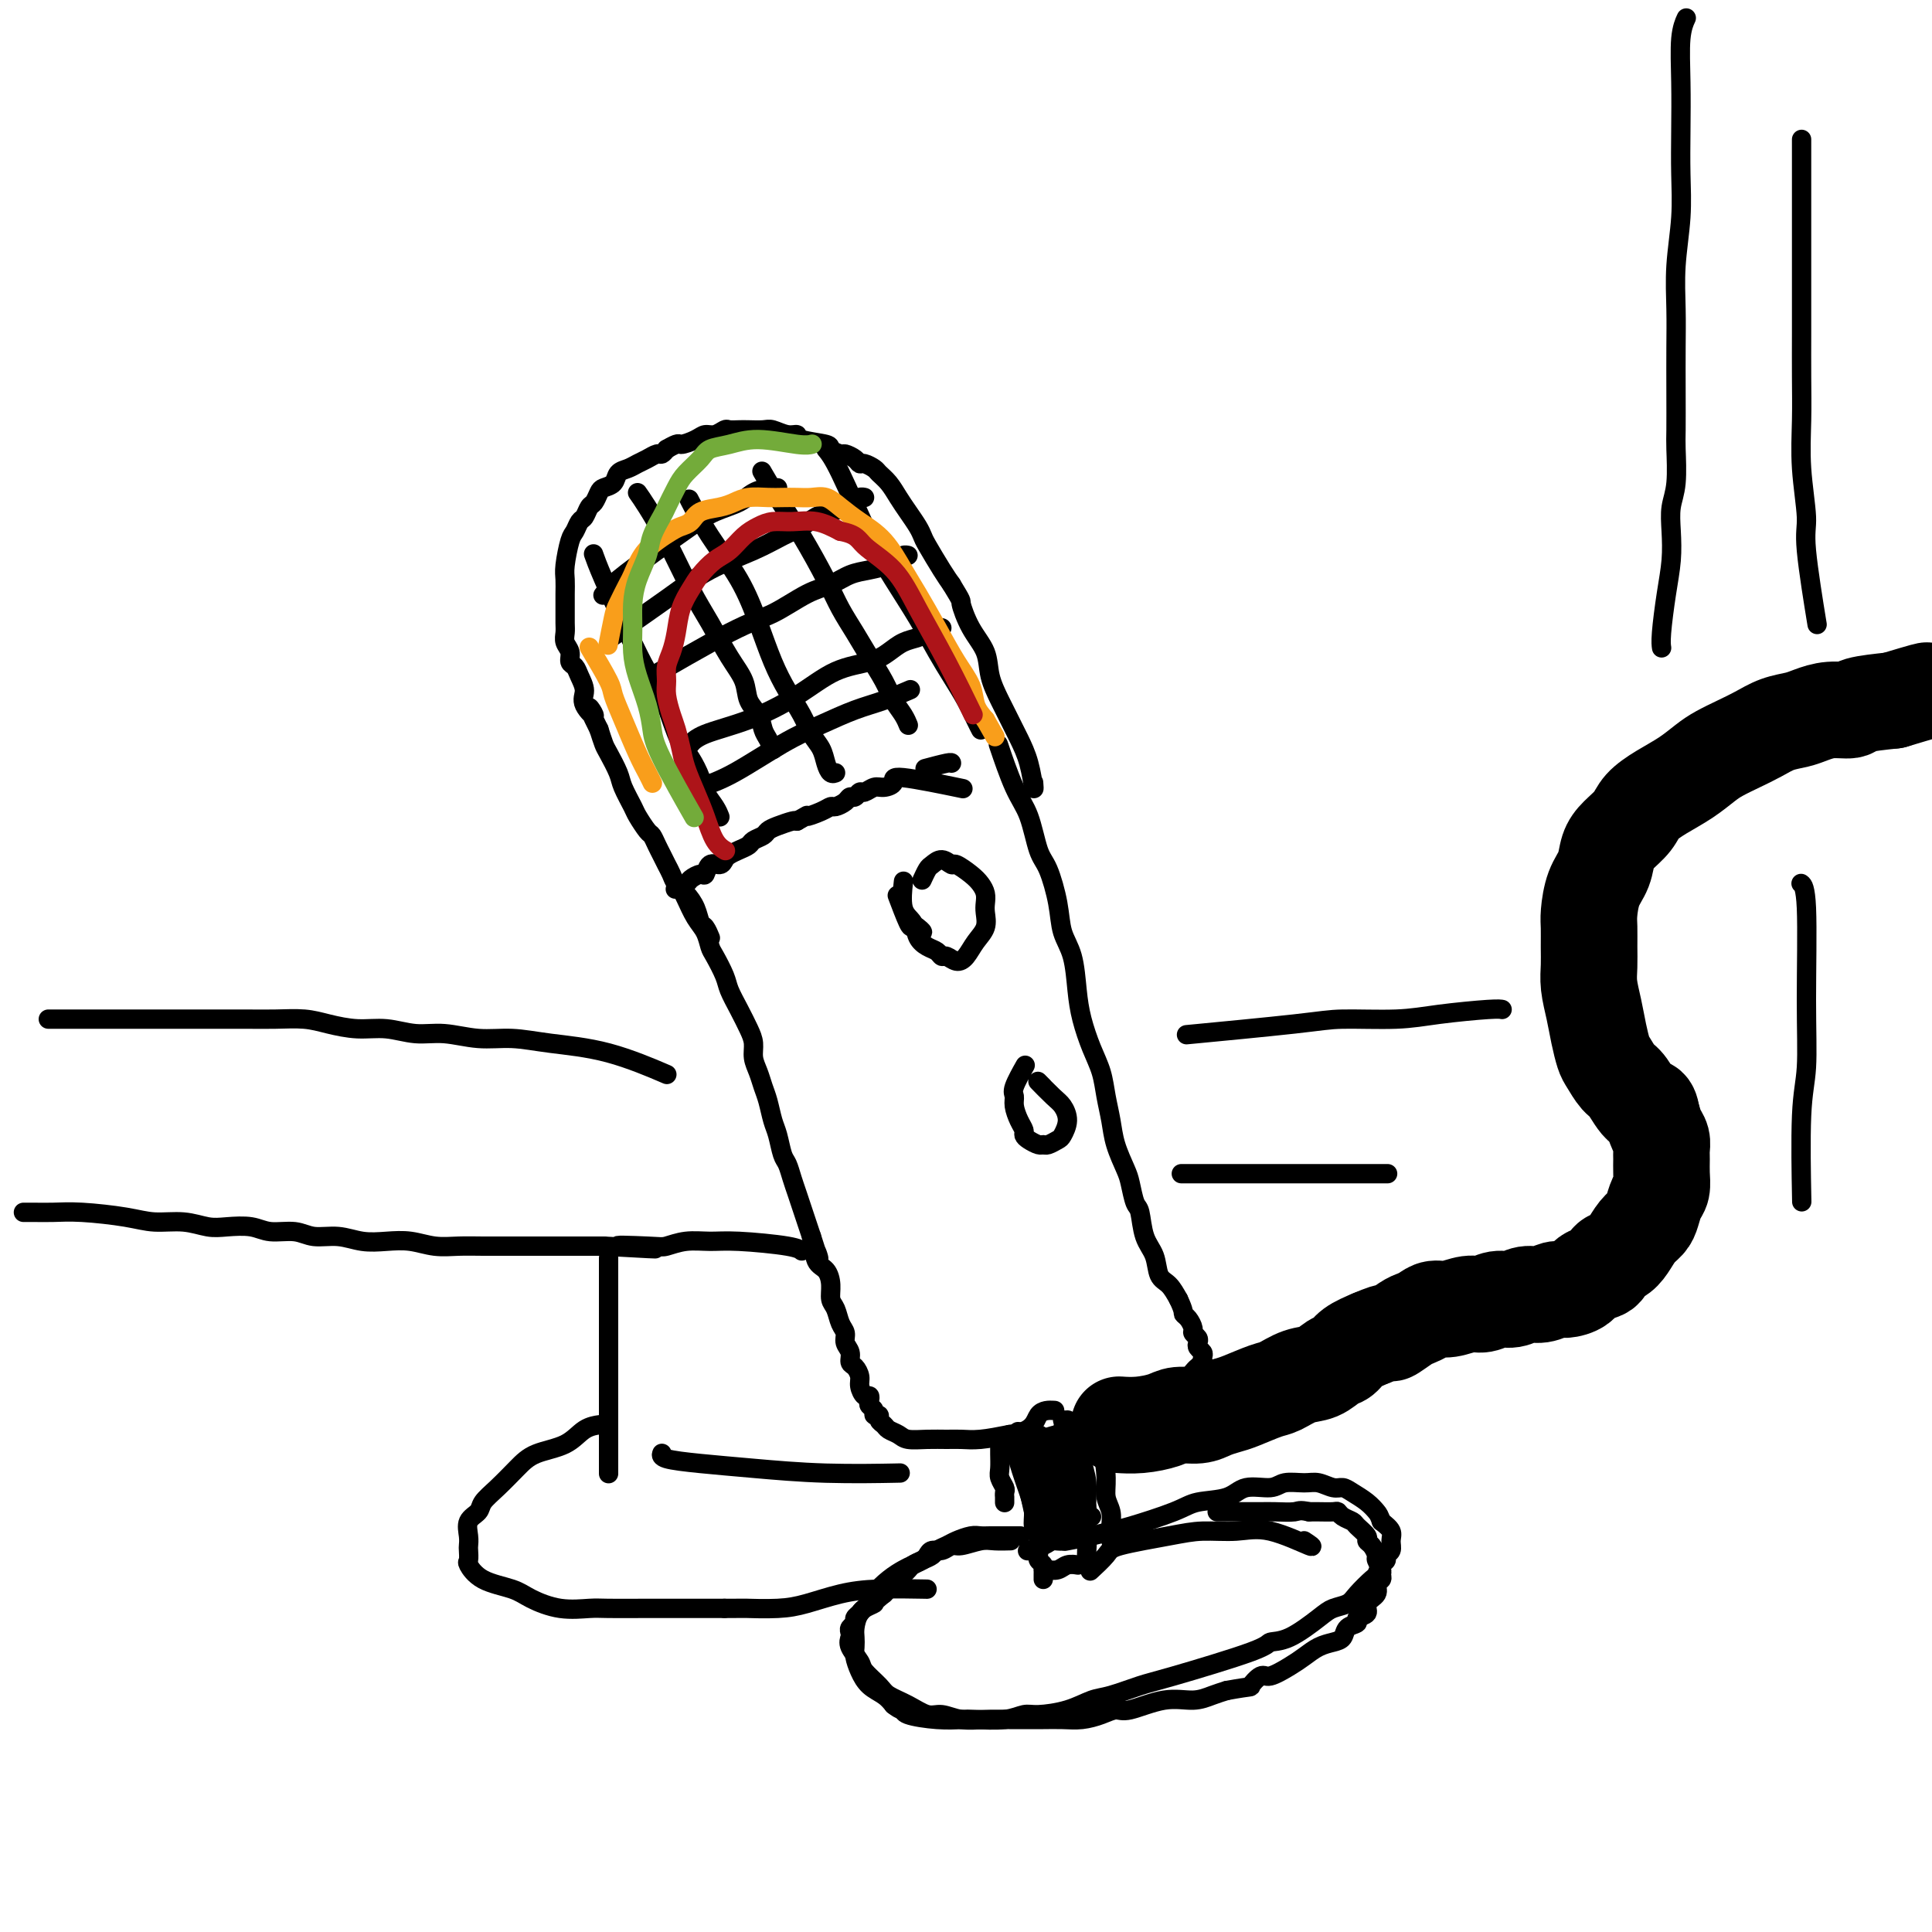 <svg viewBox='0 0 400 400' version='1.1' xmlns='http://www.w3.org/2000/svg' xmlns:xlink='http://www.w3.org/1999/xlink'><g fill='none' stroke='#000000' stroke-width='4' stroke-linecap='round' stroke-linejoin='round'><path d='M140,184c-0.001,0.000 -0.002,0.001 0,0c0.002,-0.001 0.008,-0.003 0,0c-0.008,0.003 -0.028,0.012 0,0c0.028,-0.012 0.105,-0.046 0,0c-0.105,0.046 -0.393,0.172 0,0c0.393,-0.172 1.466,-0.642 2,-1c0.534,-0.358 0.528,-0.603 1,-1c0.472,-0.397 1.422,-0.947 2,-1c0.578,-0.053 0.784,0.389 1,0c0.216,-0.389 0.442,-1.610 1,-2c0.558,-0.390 1.449,0.050 2,0c0.551,-0.050 0.762,-0.591 1,-1c0.238,-0.409 0.501,-0.687 1,-1c0.499,-0.313 1.232,-0.661 2,-1c0.768,-0.339 1.569,-0.668 2,-1c0.431,-0.332 0.490,-0.667 1,-1c0.510,-0.333 1.471,-0.664 2,-1c0.529,-0.336 0.626,-0.678 1,-1c0.374,-0.322 1.024,-0.625 2,-1c0.976,-0.375 2.279,-0.821 3,-1c0.721,-0.179 0.861,-0.089 1,0'/><path d='M165,170c4.169,-2.349 2.090,-1.220 2,-1c-0.090,0.220 1.807,-0.467 3,-1c1.193,-0.533 1.682,-0.912 2,-1c0.318,-0.088 0.467,0.116 1,0c0.533,-0.116 1.451,-0.552 2,-1c0.549,-0.448 0.727,-0.909 1,-1c0.273,-0.091 0.639,0.186 1,0c0.361,-0.186 0.718,-0.837 1,-1c0.282,-0.163 0.489,0.161 1,0c0.511,-0.161 1.326,-0.806 2,-1c0.674,-0.194 1.205,0.064 2,0c0.795,-0.064 1.852,-0.450 2,-1c0.148,-0.550 -0.614,-1.263 2,-1c2.614,0.263 8.604,1.504 11,2c2.396,0.496 1.198,0.248 0,0'/><path d='M141,184c0.018,0.033 0.036,0.066 0,0c-0.036,-0.066 -0.126,-0.232 0,0c0.126,0.232 0.466,0.861 1,2c0.534,1.139 1.260,2.787 2,4c0.740,1.213 1.493,1.990 2,3c0.507,1.010 0.769,2.254 1,3c0.231,0.746 0.433,0.993 1,2c0.567,1.007 1.501,2.772 2,4c0.499,1.228 0.564,1.917 1,3c0.436,1.083 1.244,2.558 2,4c0.756,1.442 1.459,2.851 2,4c0.541,1.149 0.918,2.039 1,3c0.082,0.961 -0.133,1.994 0,3c0.133,1.006 0.613,1.986 1,3c0.387,1.014 0.681,2.061 1,3c0.319,0.939 0.663,1.770 1,3c0.337,1.230 0.668,2.860 1,4c0.332,1.140 0.666,1.789 1,3c0.334,1.211 0.667,2.985 1,4c0.333,1.015 0.667,1.272 1,2c0.333,0.728 0.667,1.927 1,3c0.333,1.073 0.667,2.020 1,3c0.333,0.980 0.667,1.995 1,3c0.333,1.005 0.667,2.002 1,3c0.333,0.998 0.667,1.999 1,3'/><path d='M168,256c2.266,7.233 1.429,3.815 1,3c-0.429,-0.815 -0.452,0.974 0,2c0.452,1.026 1.378,1.290 2,2c0.622,0.710 0.941,1.867 1,3c0.059,1.133 -0.143,2.243 0,3c0.143,0.757 0.631,1.161 1,2c0.369,0.839 0.620,2.113 1,3c0.380,0.887 0.889,1.389 1,2c0.111,0.611 -0.177,1.333 0,2c0.177,0.667 0.817,1.280 1,2c0.183,0.720 -0.092,1.545 0,2c0.092,0.455 0.550,0.538 1,1c0.450,0.462 0.891,1.304 1,2c0.109,0.696 -0.116,1.247 0,2c0.116,0.753 0.571,1.707 1,2c0.429,0.293 0.832,-0.075 1,0c0.168,0.075 0.102,0.594 0,1c-0.102,0.406 -0.238,0.700 0,1c0.238,0.300 0.852,0.605 1,1c0.148,0.395 -0.168,0.879 0,1c0.168,0.121 0.822,-0.123 1,0c0.178,0.123 -0.120,0.611 0,1c0.120,0.389 0.657,0.679 1,1c0.343,0.321 0.493,0.675 1,1c0.507,0.325 1.370,0.623 2,1c0.630,0.377 1.027,0.834 2,1c0.973,0.166 2.523,0.042 4,0c1.477,-0.042 2.880,-0.001 4,0c1.120,0.001 1.955,-0.038 3,0c1.045,0.038 2.298,0.154 4,0c1.702,-0.154 3.851,-0.577 6,-1'/><path d='M209,297c5.202,-0.536 5.208,-2.875 6,-4c0.792,-1.125 2.369,-1.036 3,-1c0.631,0.036 0.315,0.018 0,0'/><path d='M207,155c-0.262,-0.775 -0.523,-1.551 0,0c0.523,1.551 1.832,5.428 3,8c1.168,2.572 2.196,3.839 3,6c0.804,2.161 1.385,5.215 2,7c0.615,1.785 1.264,2.300 2,4c0.736,1.700 1.558,4.585 2,7c0.442,2.415 0.502,4.361 1,6c0.498,1.639 1.432,2.972 2,5c0.568,2.028 0.768,4.751 1,7c0.232,2.249 0.496,4.026 1,6c0.504,1.974 1.247,4.147 2,6c0.753,1.853 1.515,3.385 2,5c0.485,1.615 0.693,3.312 1,5c0.307,1.688 0.712,3.367 1,5c0.288,1.633 0.459,3.222 1,5c0.541,1.778 1.453,3.746 2,5c0.547,1.254 0.728,1.794 1,3c0.272,1.206 0.635,3.079 1,4c0.365,0.921 0.731,0.889 1,2c0.269,1.111 0.442,3.364 1,5c0.558,1.636 1.500,2.655 2,4c0.500,1.345 0.558,3.016 1,4c0.442,0.984 1.269,1.281 2,2c0.731,0.719 1.365,1.859 2,3'/><path d='M244,269c1.266,2.659 0.931,2.806 1,3c0.069,0.194 0.540,0.433 1,1c0.460,0.567 0.907,1.461 1,2c0.093,0.539 -0.167,0.722 0,1c0.167,0.278 0.763,0.652 1,1c0.237,0.348 0.116,0.672 0,1c-0.116,0.328 -0.226,0.661 0,1c0.226,0.339 0.789,0.683 1,1c0.211,0.317 0.069,0.607 0,1c-0.069,0.393 -0.067,0.888 0,1c0.067,0.112 0.198,-0.159 0,0c-0.198,0.159 -0.725,0.749 -1,1c-0.275,0.251 -0.300,0.164 -1,1c-0.700,0.836 -2.077,2.595 -3,4c-0.923,1.405 -1.392,2.457 -2,3c-0.608,0.543 -1.356,0.576 -2,1c-0.644,0.424 -1.186,1.238 -2,2c-0.814,0.762 -1.900,1.472 -3,2c-1.100,0.528 -2.212,0.873 -3,1c-0.788,0.127 -1.251,0.034 -3,0c-1.749,-0.034 -4.786,-0.010 -6,0c-1.214,0.010 -0.607,0.005 0,0'/><path d='M192,159c-0.423,0.113 -0.845,0.226 0,0c0.845,-0.226 2.958,-0.792 4,-1c1.042,-0.208 1.012,-0.060 1,0c-0.012,0.060 -0.006,0.030 0,0'/><path d='M207,299c-0.000,0.000 -0.000,0.000 0,0c0.000,-0.000 0.000,-0.001 0,0c-0.000,0.001 -0.000,0.005 0,0c0.000,-0.005 0.000,-0.020 0,0c-0.000,0.020 -0.001,0.074 0,0c0.001,-0.074 0.004,-0.276 0,0c-0.004,0.276 -0.015,1.029 0,2c0.015,0.971 0.057,2.159 0,3c-0.057,0.841 -0.211,1.335 0,2c0.211,0.665 0.789,1.503 1,2c0.211,0.497 0.057,0.655 0,1c-0.057,0.345 -0.015,0.877 0,1c0.015,0.123 0.004,-0.163 0,0c-0.004,0.163 -0.001,0.775 0,1c0.001,0.225 0.000,0.064 0,0c-0.000,-0.064 -0.000,-0.032 0,0'/><path d='M213,321c0.079,-0.022 0.157,-0.043 0,0c-0.157,0.043 -0.551,0.151 0,0c0.551,-0.151 2.045,-0.561 3,-1c0.955,-0.439 1.370,-0.906 2,-1c0.630,-0.094 1.476,0.185 2,0c0.524,-0.185 0.728,-0.833 1,-1c0.272,-0.167 0.612,0.148 1,0c0.388,-0.148 0.822,-0.758 1,-1c0.178,-0.242 0.099,-0.116 0,0c-0.099,0.116 -0.219,0.224 0,0c0.219,-0.224 0.777,-0.778 1,-1c0.223,-0.222 0.112,-0.111 0,0'/><path d='M226,294c-0.007,-0.003 -0.013,-0.005 0,0c0.013,0.005 0.046,0.018 0,0c-0.046,-0.018 -0.170,-0.068 0,0c0.170,0.068 0.634,0.253 1,1c0.366,0.747 0.634,2.056 1,3c0.366,0.944 0.829,1.523 1,2c0.171,0.477 0.049,0.850 0,1c-0.049,0.150 -0.024,0.075 0,0'/><path d='M210,299c0.016,0.080 0.033,0.160 0,0c-0.033,-0.160 -0.115,-0.558 0,0c0.115,0.558 0.427,2.074 1,4c0.573,1.926 1.407,4.264 2,6c0.593,1.736 0.944,2.871 1,4c0.056,1.129 -0.182,2.253 0,3c0.182,0.747 0.785,1.117 1,2c0.215,0.883 0.044,2.279 0,3c-0.044,0.721 0.041,0.766 0,1c-0.041,0.234 -0.207,0.655 0,1c0.207,0.345 0.788,0.613 1,1c0.212,0.387 0.057,0.892 0,1c-0.057,0.108 -0.015,-0.181 0,0c0.015,0.181 0.004,0.832 0,1c-0.004,0.168 -0.001,-0.147 0,0c0.001,0.147 0.000,0.756 0,1c-0.000,0.244 -0.000,0.122 0,0'/><path d='M217,325c0.049,0.008 0.098,0.016 0,0c-0.098,-0.016 -0.341,-0.057 0,0c0.341,0.057 1.268,0.211 2,0c0.732,-0.211 1.268,-0.789 2,-1c0.732,-0.211 1.660,-0.057 2,0c0.340,0.057 0.091,0.015 0,0c-0.091,-0.015 -0.025,-0.004 0,0c0.025,0.004 0.007,0.001 0,0c-0.007,-0.001 -0.004,-0.001 0,0'/><path d='M226,295c0.052,-0.033 0.104,-0.067 0,0c-0.104,0.067 -0.364,0.233 0,1c0.364,0.767 1.351,2.134 2,4c0.649,1.866 0.958,4.230 1,6c0.042,1.770 -0.185,2.947 0,4c0.185,1.053 0.782,1.981 1,3c0.218,1.019 0.059,2.129 0,3c-0.059,0.871 -0.016,1.504 0,2c0.016,0.496 0.005,0.856 0,1c-0.005,0.144 -0.002,0.072 0,0'/><path d='M211,318c0.023,0.000 0.046,0.000 0,0c-0.046,-0.000 -0.162,-0.000 0,0c0.162,0.000 0.601,0.000 0,0c-0.601,-0.000 -2.243,-0.001 -3,0c-0.757,0.001 -0.629,0.003 -1,0c-0.371,-0.003 -1.240,-0.012 -2,0c-0.760,0.012 -1.412,0.045 -2,0c-0.588,-0.045 -1.112,-0.167 -2,0c-0.888,0.167 -2.138,0.622 -3,1c-0.862,0.378 -1.334,0.679 -2,1c-0.666,0.321 -1.527,0.664 -2,1c-0.473,0.336 -0.560,0.667 -1,1c-0.440,0.333 -1.234,0.670 -2,1c-0.766,0.330 -1.504,0.655 -2,1c-0.496,0.345 -0.752,0.711 -1,1c-0.248,0.289 -0.490,0.501 -1,1c-0.510,0.499 -1.289,1.285 -2,2c-0.711,0.715 -1.356,1.357 -2,2'/><path d='M183,330c-2.664,2.107 -1.823,1.874 -2,2c-0.177,0.126 -1.372,0.611 -2,1c-0.628,0.389 -0.690,0.682 -1,1c-0.310,0.318 -0.867,0.662 -1,1c-0.133,0.338 0.159,0.670 0,1c-0.159,0.330 -0.767,0.659 -1,1c-0.233,0.341 -0.089,0.695 0,1c0.089,0.305 0.125,0.561 0,1c-0.125,0.439 -0.411,1.062 0,2c0.411,0.938 1.519,2.190 2,3c0.481,0.810 0.334,1.177 1,2c0.666,0.823 2.145,2.100 3,3c0.855,0.900 1.088,1.422 2,2c0.912,0.578 2.504,1.213 4,2c1.496,0.787 2.896,1.728 4,2c1.104,0.272 1.913,-0.123 3,0c1.087,0.123 2.453,0.765 4,1c1.547,0.235 3.274,0.063 5,0c1.726,-0.063 3.451,-0.016 5,0c1.549,0.016 2.921,0.002 4,0c1.079,-0.002 1.864,0.009 3,0c1.136,-0.009 2.622,-0.039 4,0c1.378,0.039 2.650,0.146 4,0c1.350,-0.146 2.780,-0.546 4,-1c1.220,-0.454 2.231,-0.962 3,-1c0.769,-0.038 1.297,0.393 3,0c1.703,-0.393 4.580,-1.611 7,-2c2.420,-0.389 4.382,0.049 6,0c1.618,-0.049 2.891,-0.585 4,-1c1.109,-0.415 2.055,-0.707 3,-1'/><path d='M254,350c5.670,-1.026 4.845,-0.592 5,-1c0.155,-0.408 1.290,-1.657 2,-2c0.710,-0.343 0.995,0.220 2,0c1.005,-0.220 2.732,-1.224 4,-2c1.268,-0.776 2.079,-1.325 3,-2c0.921,-0.675 1.954,-1.476 3,-2c1.046,-0.524 2.106,-0.771 3,-1c0.894,-0.229 1.621,-0.442 2,-1c0.379,-0.558 0.411,-1.462 1,-2c0.589,-0.538 1.735,-0.710 2,-1c0.265,-0.290 -0.350,-0.697 0,-1c0.350,-0.303 1.667,-0.501 2,-1c0.333,-0.499 -0.317,-1.300 0,-2c0.317,-0.700 1.603,-1.300 2,-2c0.397,-0.700 -0.094,-1.501 0,-2c0.094,-0.499 0.772,-0.696 1,-1c0.228,-0.304 0.006,-0.715 0,-1c-0.006,-0.285 0.204,-0.444 0,-1c-0.204,-0.556 -0.823,-1.510 -1,-2c-0.177,-0.490 0.089,-0.516 0,-1c-0.089,-0.484 -0.534,-1.425 -1,-2c-0.466,-0.575 -0.955,-0.784 -1,-1c-0.045,-0.216 0.352,-0.440 0,-1c-0.352,-0.560 -1.455,-1.456 -2,-2c-0.545,-0.544 -0.534,-0.734 -1,-1c-0.466,-0.266 -1.409,-0.607 -2,-1c-0.591,-0.393 -0.828,-0.837 -1,-1c-0.172,-0.163 -0.277,-0.044 -1,0c-0.723,0.044 -2.064,0.013 -3,0c-0.936,-0.013 -1.468,-0.006 -2,0'/><path d='M271,313c-2.024,-0.464 -2.082,-0.124 -3,0c-0.918,0.124 -2.694,0.033 -4,0c-1.306,-0.033 -2.140,-0.009 -3,0c-0.860,0.009 -1.746,0.002 -3,0c-1.254,-0.002 -2.876,-0.001 -4,0c-1.124,0.001 -1.750,0.000 -2,0c-0.250,-0.000 -0.125,-0.000 0,0'/><path d='M147,194c-0.002,-0.004 -0.003,-0.008 0,0c0.003,0.008 0.012,0.029 0,0c-0.012,-0.029 -0.044,-0.108 0,0c0.044,0.108 0.164,0.401 0,0c-0.164,-0.401 -0.611,-1.497 -1,-2c-0.389,-0.503 -0.720,-0.414 -1,-1c-0.280,-0.586 -0.509,-1.848 -1,-3c-0.491,-1.152 -1.245,-2.196 -2,-3c-0.755,-0.804 -1.512,-1.370 -2,-2c-0.488,-0.630 -0.708,-1.325 -1,-2c-0.292,-0.675 -0.654,-1.331 -1,-2c-0.346,-0.669 -0.674,-1.352 -1,-2c-0.326,-0.648 -0.650,-1.260 -1,-2c-0.350,-0.740 -0.728,-1.609 -1,-2c-0.272,-0.391 -0.439,-0.305 -1,-1c-0.561,-0.695 -1.516,-2.172 -2,-3c-0.484,-0.828 -0.497,-1.008 -1,-2c-0.503,-0.992 -1.497,-2.796 -2,-4c-0.503,-1.204 -0.516,-1.807 -1,-3c-0.484,-1.193 -1.438,-2.975 -2,-4c-0.562,-1.025 -0.732,-1.293 -1,-2c-0.268,-0.707 -0.634,-1.854 -1,-3'/><path d='M124,151c-3.660,-7.248 -1.309,-3.868 -1,-3c0.309,0.868 -1.424,-0.775 -2,-2c-0.576,-1.225 0.004,-2.033 0,-3c-0.004,-0.967 -0.593,-2.093 -1,-3c-0.407,-0.907 -0.631,-1.594 -1,-2c-0.369,-0.406 -0.884,-0.531 -1,-1c-0.116,-0.469 0.165,-1.283 0,-2c-0.165,-0.717 -0.776,-1.335 -1,-2c-0.224,-0.665 -0.060,-1.375 0,-2c0.060,-0.625 0.015,-1.165 0,-2c-0.015,-0.835 -0.001,-1.964 0,-3c0.001,-1.036 -0.011,-1.978 0,-3c0.011,-1.022 0.044,-2.123 0,-3c-0.044,-0.877 -0.167,-1.529 0,-3c0.167,-1.471 0.622,-3.760 1,-5c0.378,-1.240 0.679,-1.430 1,-2c0.321,-0.570 0.664,-1.518 1,-2c0.336,-0.482 0.666,-0.496 1,-1c0.334,-0.504 0.671,-1.496 1,-2c0.329,-0.504 0.651,-0.520 1,-1c0.349,-0.480 0.726,-1.424 1,-2c0.274,-0.576 0.443,-0.784 1,-1c0.557,-0.216 1.500,-0.439 2,-1c0.500,-0.561 0.557,-1.461 1,-2c0.443,-0.539 1.270,-0.718 2,-1c0.730,-0.282 1.361,-0.667 2,-1c0.639,-0.333 1.285,-0.615 2,-1c0.715,-0.385 1.500,-0.873 2,-1c0.500,-0.127 0.714,0.107 1,0c0.286,-0.107 0.643,-0.553 1,-1'/><path d='M138,93c2.689,-1.576 2.412,-1.014 3,-1c0.588,0.014 2.040,-0.518 3,-1c0.960,-0.482 1.426,-0.914 2,-1c0.574,-0.086 1.255,0.173 2,0c0.745,-0.173 1.555,-0.778 2,-1c0.445,-0.222 0.527,-0.061 1,0c0.473,0.061 1.337,0.020 2,0c0.663,-0.020 1.124,-0.020 2,0c0.876,0.020 2.167,0.061 3,0c0.833,-0.061 1.208,-0.224 2,0c0.792,0.224 2.000,0.833 3,1c1.000,0.167 1.792,-0.109 2,0c0.208,0.109 -0.166,0.603 1,1c1.166,0.397 3.874,0.698 5,1c1.126,0.302 0.669,0.607 1,1c0.331,0.393 1.450,0.875 2,1c0.550,0.125 0.533,-0.107 1,0c0.467,0.107 1.420,0.553 2,1c0.580,0.447 0.788,0.895 1,1c0.212,0.105 0.427,-0.135 1,0c0.573,0.135 1.504,0.644 2,1c0.496,0.356 0.556,0.560 1,1c0.444,0.440 1.271,1.116 2,2c0.729,0.884 1.359,1.977 2,3c0.641,1.023 1.292,1.975 2,3c0.708,1.025 1.474,2.123 2,3c0.526,0.877 0.811,1.534 1,2c0.189,0.466 0.282,0.741 1,2c0.718,1.259 2.062,3.503 3,5c0.938,1.497 1.469,2.249 2,3'/><path d='M197,121c2.389,3.916 1.861,3.205 2,4c0.139,0.795 0.943,3.097 2,5c1.057,1.903 2.366,3.407 3,5c0.634,1.593 0.593,3.274 1,5c0.407,1.726 1.261,3.497 2,5c0.739,1.503 1.361,2.737 2,4c0.639,1.263 1.295,2.555 2,4c0.705,1.445 1.459,3.043 2,5c0.541,1.957 0.869,4.273 1,5c0.131,0.727 0.066,-0.137 0,-1'/><path d='M123,115c-0.102,-0.289 -0.203,-0.578 0,0c0.203,0.578 0.712,2.022 2,5c1.288,2.978 3.356,7.490 5,11c1.644,3.510 2.863,6.016 4,8c1.137,1.984 2.193,3.444 3,5c0.807,1.556 1.367,3.207 2,5c0.633,1.793 1.339,3.730 2,5c0.661,1.270 1.277,1.875 2,3c0.723,1.125 1.553,2.771 2,4c0.447,1.229 0.512,2.042 1,3c0.488,0.958 1.399,2.061 2,3c0.601,0.939 0.893,1.714 1,2c0.107,0.286 0.031,0.082 0,0c-0.031,-0.082 -0.015,-0.041 0,0'/><path d='M132,102c0.519,0.735 1.037,1.469 2,3c0.963,1.531 2.370,3.858 4,7c1.630,3.142 3.482,7.100 5,10c1.518,2.900 2.701,4.744 4,7c1.299,2.256 2.715,4.926 4,7c1.285,2.074 2.438,3.552 3,5c0.562,1.448 0.533,2.865 1,4c0.467,1.135 1.432,1.989 2,3c0.568,1.011 0.741,2.180 1,3c0.259,0.820 0.606,1.292 1,2c0.394,0.708 0.837,1.652 1,2c0.163,0.348 0.047,0.099 0,0c-0.047,-0.099 -0.023,-0.050 0,0'/><path d='M143,104c-0.298,-0.578 -0.597,-1.156 0,0c0.597,1.156 2.088,4.048 4,7c1.912,2.952 4.245,5.966 6,9c1.755,3.034 2.931,6.090 4,9c1.069,2.910 2.030,5.675 3,8c0.970,2.325 1.947,4.212 3,6c1.053,1.788 2.180,3.478 3,5c0.820,1.522 1.334,2.877 2,4c0.666,1.123 1.485,2.014 2,3c0.515,0.986 0.726,2.069 1,3c0.274,0.931 0.612,1.712 1,2c0.388,0.288 0.825,0.082 1,0c0.175,-0.082 0.087,-0.041 0,0'/><path d='M158,98c-0.224,-0.386 -0.447,-0.772 0,0c0.447,0.772 1.565,2.701 3,5c1.435,2.299 3.188,4.967 5,8c1.812,3.033 3.682,6.432 5,9c1.318,2.568 2.082,4.305 3,6c0.918,1.695 1.990,3.350 3,5c1.010,1.650 1.959,3.297 3,5c1.041,1.703 2.174,3.462 3,5c0.826,1.538 1.345,2.856 2,4c0.655,1.144 1.446,2.116 2,3c0.554,0.884 0.873,1.681 1,2c0.127,0.319 0.064,0.159 0,0'/><path d='M171,93c0.707,0.862 1.414,1.724 3,5c1.586,3.276 4.052,8.966 6,13c1.948,4.034 3.379,6.413 5,9c1.621,2.587 3.432,5.382 5,8c1.568,2.618 2.893,5.059 4,7c1.107,1.941 1.995,3.382 3,5c1.005,1.618 2.126,3.414 3,5c0.874,1.586 1.502,2.961 2,4c0.498,1.039 0.865,1.741 1,2c0.135,0.259 0.039,0.074 0,0c-0.039,-0.074 -0.019,-0.037 0,0'/><path d='M125,123c-0.146,0.193 -0.291,0.385 0,0c0.291,-0.385 1.019,-1.349 3,-3c1.981,-1.651 5.215,-3.990 8,-6c2.785,-2.010 5.121,-3.691 7,-5c1.879,-1.309 3.301,-2.246 5,-3c1.699,-0.754 3.674,-1.326 5,-2c1.326,-0.674 2.002,-1.448 3,-2c0.998,-0.552 2.319,-0.880 3,-1c0.681,-0.120 0.722,-0.032 1,0c0.278,0.032 0.794,0.009 1,0c0.206,-0.009 0.103,-0.005 0,0'/><path d='M128,131c-0.921,0.638 -1.843,1.275 0,0c1.843,-1.275 6.450,-4.463 10,-7c3.550,-2.537 6.042,-4.424 9,-6c2.958,-1.576 6.381,-2.842 9,-4c2.619,-1.158 4.434,-2.208 6,-3c1.566,-0.792 2.881,-1.325 4,-2c1.119,-0.675 2.040,-1.491 3,-2c0.960,-0.509 1.960,-0.711 3,-1c1.040,-0.289 2.121,-0.666 3,-1c0.879,-0.334 1.555,-0.626 2,-1c0.445,-0.374 0.658,-0.832 1,-1c0.342,-0.168 0.812,-0.048 1,0c0.188,0.048 0.094,0.024 0,0'/><path d='M135,140c-1.587,0.927 -3.174,1.854 0,0c3.174,-1.854 11.107,-6.489 16,-9c4.893,-2.511 6.744,-2.896 9,-4c2.256,-1.104 4.915,-2.926 7,-4c2.085,-1.074 3.595,-1.401 5,-2c1.405,-0.599 2.705,-1.471 4,-2c1.295,-0.529 2.585,-0.716 4,-1c1.415,-0.284 2.954,-0.664 4,-1c1.046,-0.336 1.600,-0.626 2,-1c0.400,-0.374 0.646,-0.831 1,-1c0.354,-0.169 0.815,-0.048 1,0c0.185,0.048 0.092,0.024 0,0'/><path d='M143,154c0.036,-0.045 0.072,-0.089 0,0c-0.072,0.089 -0.251,0.312 0,0c0.251,-0.312 0.934,-1.158 3,-2c2.066,-0.842 5.515,-1.681 9,-3c3.485,-1.319 7.005,-3.116 10,-5c2.995,-1.884 5.464,-3.853 8,-5c2.536,-1.147 5.141,-1.473 7,-2c1.859,-0.527 2.974,-1.255 4,-2c1.026,-0.745 1.963,-1.506 3,-2c1.037,-0.494 2.173,-0.721 3,-1c0.827,-0.279 1.345,-0.611 2,-1c0.655,-0.389 1.445,-0.836 2,-1c0.555,-0.164 0.873,-0.047 1,0c0.127,0.047 0.064,0.023 0,0'/><path d='M145,163c2.022,-0.689 4.044,-1.377 7,-3c2.956,-1.623 6.845,-4.179 10,-6c3.155,-1.821 5.575,-2.905 8,-4c2.425,-1.095 4.856,-2.201 7,-3c2.144,-0.799 4.000,-1.292 6,-2c2.000,-0.708 4.143,-1.631 5,-2c0.857,-0.369 0.429,-0.185 0,0'/><path d='M186,186c-0.205,-0.544 -0.410,-1.088 0,0c0.410,1.088 1.435,3.809 2,5c0.565,1.191 0.669,0.851 1,1c0.331,0.149 0.887,0.786 1,1c0.113,0.214 -0.217,0.006 0,0c0.217,-0.006 0.982,0.191 1,0c0.018,-0.191 -0.709,-0.769 -1,-1c-0.291,-0.231 -0.145,-0.116 0,0'/><path d='M187,183c0.056,-0.496 0.112,-0.991 0,0c-0.112,0.991 -0.391,3.470 0,5c0.391,1.530 1.453,2.113 2,3c0.547,0.887 0.580,2.079 1,3c0.420,0.921 1.229,1.571 2,2c0.771,0.429 1.505,0.635 2,1c0.495,0.365 0.751,0.887 1,1c0.249,0.113 0.491,-0.185 1,0c0.509,0.185 1.285,0.853 2,1c0.715,0.147 1.368,-0.225 2,-1c0.632,-0.775 1.242,-1.951 2,-3c0.758,-1.049 1.665,-1.972 2,-3c0.335,-1.028 0.099,-2.162 0,-3c-0.099,-0.838 -0.062,-1.381 0,-2c0.062,-0.619 0.148,-1.313 0,-2c-0.148,-0.687 -0.529,-1.366 -1,-2c-0.471,-0.634 -1.033,-1.224 -2,-2c-0.967,-0.776 -2.339,-1.737 -3,-2c-0.661,-0.263 -0.612,0.172 -1,0c-0.388,-0.172 -1.215,-0.949 -2,-1c-0.785,-0.051 -1.530,0.626 -2,1c-0.470,0.374 -0.665,0.447 -1,1c-0.335,0.553 -0.810,1.587 -1,2c-0.190,0.413 -0.095,0.207 0,0'/><path d='M212,221c0.228,-0.403 0.456,-0.806 0,0c-0.456,0.806 -1.596,2.822 -2,4c-0.404,1.178 -0.070,1.520 0,2c0.070,0.480 -0.123,1.098 0,2c0.123,0.902 0.561,2.088 1,3c0.439,0.912 0.877,1.551 1,2c0.123,0.449 -0.070,0.710 0,1c0.070,0.290 0.404,0.610 1,1c0.596,0.390 1.455,0.849 2,1c0.545,0.151 0.778,-0.007 1,0c0.222,0.007 0.435,0.177 1,0c0.565,-0.177 1.482,-0.703 2,-1c0.518,-0.297 0.639,-0.364 1,-1c0.361,-0.636 0.964,-1.839 1,-3c0.036,-1.161 -0.496,-2.280 -1,-3c-0.504,-0.720 -0.982,-1.040 -2,-2c-1.018,-0.960 -2.577,-2.560 -3,-3c-0.423,-0.440 0.288,0.280 1,1'/><path d='M226,325c0.085,-0.079 0.170,-0.157 0,0c-0.170,0.157 -0.597,0.550 0,0c0.597,-0.550 2.216,-2.041 3,-3c0.784,-0.959 0.732,-1.384 3,-2c2.268,-0.616 6.855,-1.421 10,-2c3.145,-0.579 4.848,-0.931 7,-1c2.152,-0.069 4.752,0.147 7,0c2.248,-0.147 4.144,-0.655 7,0c2.856,0.655 6.673,2.473 8,3c1.327,0.527 0.163,-0.236 -1,-1'/><path d='M211,298c-0.353,-0.031 -0.705,-0.061 0,0c0.705,0.061 2.469,0.214 4,0c1.531,-0.214 2.829,-0.793 4,-1c1.171,-0.207 2.216,-0.041 3,0c0.784,0.041 1.306,-0.041 2,0c0.694,0.041 1.559,0.207 2,0c0.441,-0.207 0.458,-0.788 1,-1c0.542,-0.212 1.607,-0.057 2,0c0.393,0.057 0.112,0.016 0,0c-0.112,-0.016 -0.056,-0.008 0,0'/><path d='M220,294c1.185,4.514 2.370,9.027 3,12c0.630,2.973 0.705,4.404 1,6c0.295,1.596 0.811,3.356 1,5c0.189,1.644 0.051,3.174 0,4c-0.051,0.826 -0.015,0.950 0,1c0.015,0.050 0.007,0.025 0,0'/><path d='M221,294c-0.061,0.004 -0.121,0.009 0,0c0.121,-0.009 0.425,-0.030 1,3c0.575,3.030 1.422,9.111 2,12c0.578,2.889 0.886,2.585 1,3c0.114,0.415 0.032,1.547 0,2c-0.032,0.453 -0.016,0.226 0,0'/><path d='M224,296c0.032,-0.574 0.065,-1.149 0,0c-0.065,1.149 -0.227,4.021 0,6c0.227,1.979 0.844,3.067 1,5c0.156,1.933 -0.150,4.713 0,6c0.150,1.287 0.757,1.082 1,1c0.243,-0.082 0.121,-0.041 0,0'/><path d='M222,296c0.000,-0.075 0.000,-0.150 0,0c0.000,0.150 -0.000,0.525 0,3c0.000,2.475 0.000,7.051 0,9c0.000,1.949 0.000,1.271 0,1c-0.000,-0.271 0.000,-0.136 0,0'/><path d='M214,297c-0.089,-0.196 -0.178,-0.392 0,0c0.178,0.392 0.622,1.373 1,3c0.378,1.627 0.690,3.900 1,6c0.310,2.100 0.619,4.027 1,6c0.381,1.973 0.833,3.993 1,5c0.167,1.007 0.048,1.002 0,1c-0.048,-0.002 -0.024,-0.001 0,0'/><path d='M211,297c-0.204,-0.537 -0.408,-1.075 0,0c0.408,1.075 1.429,3.762 2,6c0.571,2.238 0.692,4.026 1,6c0.308,1.974 0.802,4.136 1,5c0.198,0.864 0.099,0.432 0,0'/><path d='M211,299c-0.310,-1.494 -0.619,-2.988 0,0c0.619,2.988 2.167,10.458 3,14c0.833,3.542 0.952,3.155 1,3c0.048,-0.155 0.024,-0.077 0,0'/><path d='M215,297c0.362,0.174 0.724,0.348 1,1c0.276,0.652 0.466,1.782 1,4c0.534,2.218 1.411,5.522 2,8c0.589,2.478 0.889,4.129 1,5c0.111,0.871 0.032,0.963 0,1c-0.032,0.037 -0.016,0.018 0,0'/><path d='M220,296c0.022,-0.167 0.045,-0.335 0,0c-0.045,0.335 -0.156,1.172 0,4c0.156,2.828 0.581,7.646 1,11c0.419,3.354 0.834,5.244 1,6c0.166,0.756 0.083,0.378 0,0'/><path d='M209,319c-0.074,0.002 -0.149,0.005 0,0c0.149,-0.005 0.521,-0.016 0,0c-0.521,0.016 -1.935,0.061 -3,0c-1.065,-0.061 -1.781,-0.227 -3,0c-1.219,0.227 -2.943,0.849 -4,1c-1.057,0.151 -1.448,-0.167 -2,0c-0.552,0.167 -1.264,0.818 -2,1c-0.736,0.182 -1.495,-0.107 -2,0c-0.505,0.107 -0.757,0.608 -1,1c-0.243,0.392 -0.479,0.675 -1,1c-0.521,0.325 -1.329,0.692 -2,1c-0.671,0.308 -1.206,0.557 -2,1c-0.794,0.443 -1.849,1.081 -3,2c-1.151,0.919 -2.400,2.119 -3,3c-0.600,0.881 -0.553,1.444 -1,2c-0.447,0.556 -1.388,1.107 -2,2c-0.612,0.893 -0.893,2.129 -1,3c-0.107,0.871 -0.038,1.378 0,2c0.038,0.622 0.044,1.360 0,2c-0.044,0.640 -0.139,1.183 0,2c0.139,0.817 0.511,1.910 1,3c0.489,1.090 1.093,2.178 2,3c0.907,0.822 2.116,1.378 3,2c0.884,0.622 1.442,1.311 2,2'/><path d='M185,353c1.553,1.265 1.935,0.927 2,1c0.065,0.073 -0.188,0.556 1,1c1.188,0.444 3.816,0.847 6,1c2.184,0.153 3.922,0.056 5,0c1.078,-0.056 1.494,-0.069 3,0c1.506,0.069 4.101,0.222 6,0c1.899,-0.222 3.103,-0.818 4,-1c0.897,-0.182 1.486,0.050 3,0c1.514,-0.050 3.954,-0.380 6,-1c2.046,-0.620 3.698,-1.528 5,-2c1.302,-0.472 2.255,-0.508 4,-1c1.745,-0.492 4.281,-1.438 6,-2c1.719,-0.562 2.621,-0.738 7,-2c4.379,-1.262 12.236,-3.609 16,-5c3.764,-1.391 3.435,-1.825 4,-2c0.565,-0.175 2.023,-0.090 4,-1c1.977,-0.910 4.474,-2.815 6,-4c1.526,-1.185 2.083,-1.650 3,-2c0.917,-0.350 2.196,-0.584 3,-1c0.804,-0.416 1.134,-1.014 2,-2c0.866,-0.986 2.270,-2.358 3,-3c0.730,-0.642 0.788,-0.552 1,-1c0.212,-0.448 0.578,-1.432 1,-2c0.422,-0.568 0.899,-0.718 1,-1c0.101,-0.282 -0.175,-0.694 0,-1c0.175,-0.306 0.799,-0.505 1,-1c0.201,-0.495 -0.023,-1.287 0,-2c0.023,-0.713 0.292,-1.347 0,-2c-0.292,-0.653 -1.146,-1.327 -2,-2'/><path d='M286,315c-0.456,-1.288 -0.597,-1.507 -1,-2c-0.403,-0.493 -1.070,-1.260 -2,-2c-0.930,-0.740 -2.124,-1.452 -3,-2c-0.876,-0.548 -1.435,-0.933 -2,-1c-0.565,-0.067 -1.135,0.182 -2,0c-0.865,-0.182 -2.024,-0.797 -3,-1c-0.976,-0.203 -1.770,0.005 -3,0c-1.230,-0.005 -2.896,-0.223 -4,0c-1.104,0.223 -1.648,0.888 -3,1c-1.352,0.112 -3.514,-0.327 -5,0c-1.486,0.327 -2.298,1.422 -4,2c-1.702,0.578 -4.294,0.641 -6,1c-1.706,0.359 -2.524,1.014 -5,2c-2.476,0.986 -6.608,2.303 -9,3c-2.392,0.697 -3.043,0.774 -4,1c-0.957,0.226 -2.219,0.599 -4,1c-1.781,0.401 -4.080,0.829 -5,1c-0.920,0.171 -0.460,0.086 0,0'/></g>
<g fill='none' stroke='#F99E1B' stroke-width='4' stroke-linecap='round' stroke-linejoin='round'><path d='M122,134c1.617,2.721 3.235,5.442 4,7c0.765,1.558 0.678,1.952 1,3c0.322,1.048 1.053,2.750 2,5c0.947,2.250 2.109,5.046 3,7c0.891,1.954 1.509,3.064 2,4c0.491,0.936 0.855,1.696 1,2c0.145,0.304 0.073,0.152 0,0'/><path d='M126,133c-0.098,0.505 -0.196,1.011 0,0c0.196,-1.011 0.685,-3.537 1,-5c0.315,-1.463 0.457,-1.862 1,-3c0.543,-1.138 1.486,-3.016 2,-4c0.514,-0.984 0.599,-1.076 1,-2c0.401,-0.924 1.119,-2.680 2,-4c0.881,-1.320 1.925,-2.203 3,-3c1.075,-0.797 2.182,-1.509 3,-2c0.818,-0.491 1.349,-0.761 2,-1c0.651,-0.239 1.422,-0.446 2,-1c0.578,-0.554 0.962,-1.455 2,-2c1.038,-0.545 2.728,-0.734 4,-1c1.272,-0.266 2.125,-0.607 3,-1c0.875,-0.393 1.770,-0.837 3,-1c1.230,-0.163 2.794,-0.045 4,0c1.206,0.045 2.055,0.017 3,0c0.945,-0.017 1.987,-0.024 3,0c1.013,0.024 1.996,0.079 3,0c1.004,-0.079 2.030,-0.293 3,0c0.970,0.293 1.886,1.093 3,2c1.114,0.907 2.426,1.920 4,3c1.574,1.080 3.411,2.227 5,4c1.589,1.773 2.930,4.171 4,6c1.070,1.829 1.868,3.087 3,5c1.132,1.913 2.596,4.479 4,7c1.404,2.521 2.747,4.995 4,7c1.253,2.005 2.414,3.540 3,5c0.586,1.460 0.596,2.846 1,4c0.404,1.154 1.202,2.077 2,3'/><path d='M204,149c3.500,6.167 1.750,3.083 0,0'/></g>
<g fill='none' stroke='#AD1419' stroke-width='4' stroke-linecap='round' stroke-linejoin='round'><path d='M150,176c0.178,0.106 0.356,0.213 0,0c-0.356,-0.213 -1.247,-0.744 -2,-2c-0.753,-1.256 -1.368,-3.235 -2,-5c-0.632,-1.765 -1.282,-3.314 -2,-5c-0.718,-1.686 -1.503,-3.508 -2,-5c-0.497,-1.492 -0.707,-2.654 -1,-4c-0.293,-1.346 -0.668,-2.878 -1,-4c-0.332,-1.122 -0.622,-1.836 -1,-3c-0.378,-1.164 -0.844,-2.778 -1,-4c-0.156,-1.222 -0.001,-2.052 0,-3c0.001,-0.948 -0.151,-2.014 0,-3c0.151,-0.986 0.606,-1.891 1,-3c0.394,-1.109 0.727,-2.423 1,-4c0.273,-1.577 0.485,-3.419 1,-5c0.515,-1.581 1.334,-2.903 2,-4c0.666,-1.097 1.179,-1.971 2,-3c0.821,-1.029 1.952,-2.213 3,-3c1.048,-0.787 2.015,-1.177 3,-2c0.985,-0.823 1.988,-2.078 3,-3c1.012,-0.922 2.034,-1.509 3,-2c0.966,-0.491 1.878,-0.884 3,-1c1.122,-0.116 2.456,0.046 4,0c1.544,-0.046 3.298,-0.299 5,0c1.702,0.299 3.351,1.149 5,2'/><path d='M174,110c3.459,0.624 3.607,1.685 5,3c1.393,1.315 4.031,2.883 6,5c1.969,2.117 3.270,4.784 5,8c1.730,3.216 3.889,6.981 6,11c2.111,4.019 4.175,8.291 5,10c0.825,1.709 0.413,0.854 0,0'/></g>
<g fill='none' stroke='#73AB3A' stroke-width='4' stroke-linecap='round' stroke-linejoin='round'><path d='M143,168c0.623,1.094 1.246,2.187 0,0c-1.246,-2.187 -4.362,-7.655 -6,-11c-1.638,-3.345 -1.798,-4.568 -2,-6c-0.202,-1.432 -0.447,-3.074 -1,-5c-0.553,-1.926 -1.414,-4.134 -2,-6c-0.586,-1.866 -0.896,-3.388 -1,-5c-0.104,-1.612 -0.002,-3.315 0,-5c0.002,-1.685 -0.098,-3.351 0,-5c0.098,-1.649 0.392,-3.279 1,-5c0.608,-1.721 1.528,-3.532 2,-5c0.472,-1.468 0.495,-2.595 1,-4c0.505,-1.405 1.490,-3.090 2,-4c0.510,-0.910 0.544,-1.046 1,-2c0.456,-0.954 1.335,-2.727 2,-4c0.665,-1.273 1.118,-2.044 2,-3c0.882,-0.956 2.193,-2.095 3,-3c0.807,-0.905 1.110,-1.577 2,-2c0.890,-0.423 2.368,-0.597 4,-1c1.632,-0.403 3.417,-1.036 6,-1c2.583,0.036 5.965,0.740 8,1c2.035,0.260 2.724,0.074 3,0c0.276,-0.074 0.138,-0.037 0,0'/></g>
<g fill='none' stroke='#000000' stroke-width='20' stroke-linecap='round' stroke-linejoin='round'><path d='M232,295c-0.023,-0.002 -0.046,-0.003 0,0c0.046,0.003 0.160,0.011 0,0c-0.160,-0.011 -0.594,-0.041 0,0c0.594,0.041 2.217,0.152 4,0c1.783,-0.152 3.727,-0.566 5,-1c1.273,-0.434 1.875,-0.889 3,-1c1.125,-0.111 2.773,0.121 4,0c1.227,-0.121 2.032,-0.595 3,-1c0.968,-0.405 2.099,-0.743 3,-1c0.901,-0.257 1.571,-0.435 3,-1c1.429,-0.565 3.618,-1.517 5,-2c1.382,-0.483 1.956,-0.496 3,-1c1.044,-0.504 2.557,-1.500 4,-2c1.443,-0.500 2.815,-0.504 4,-1c1.185,-0.496 2.184,-1.483 3,-2c0.816,-0.517 1.451,-0.562 2,-1c0.549,-0.438 1.014,-1.268 2,-2c0.986,-0.732 2.493,-1.366 4,-2'/><path d='M284,277c4.926,-2.129 3.742,-0.953 4,-1c0.258,-0.047 1.958,-1.318 3,-2c1.042,-0.682 1.427,-0.775 2,-1c0.573,-0.225 1.336,-0.581 2,-1c0.664,-0.419 1.231,-0.901 2,-1c0.769,-0.099 1.742,0.185 3,0c1.258,-0.185 2.801,-0.838 4,-1c1.199,-0.162 2.053,0.168 3,0c0.947,-0.168 1.987,-0.834 3,-1c1.013,-0.166 1.999,0.166 3,0c1.001,-0.166 2.015,-0.831 3,-1c0.985,-0.169 1.939,0.158 3,0c1.061,-0.158 2.228,-0.801 3,-1c0.772,-0.199 1.147,0.045 2,0c0.853,-0.045 2.182,-0.379 3,-1c0.818,-0.621 1.125,-1.530 2,-2c0.875,-0.470 2.317,-0.500 3,-1c0.683,-0.500 0.606,-1.471 1,-2c0.394,-0.529 1.257,-0.616 2,-1c0.743,-0.384 1.365,-1.065 2,-2c0.635,-0.935 1.284,-2.122 2,-3c0.716,-0.878 1.498,-1.445 2,-2c0.502,-0.555 0.723,-1.097 1,-2c0.277,-0.903 0.610,-2.167 1,-3c0.390,-0.833 0.837,-1.234 1,-2c0.163,-0.766 0.041,-1.895 0,-3c-0.041,-1.105 0.000,-2.186 0,-3c-0.000,-0.814 -0.041,-1.363 0,-2c0.041,-0.637 0.165,-1.364 0,-2c-0.165,-0.636 -0.619,-1.182 -1,-2c-0.381,-0.818 -0.691,-1.909 -1,-3'/><path d='M342,231c-0.450,-2.861 -1.076,-1.514 -2,-2c-0.924,-0.486 -2.145,-2.807 -3,-4c-0.855,-1.193 -1.342,-1.259 -2,-2c-0.658,-0.741 -1.487,-2.158 -2,-3c-0.513,-0.842 -0.712,-1.110 -1,-2c-0.288,-0.890 -0.666,-2.404 -1,-4c-0.334,-1.596 -0.625,-3.274 -1,-5c-0.375,-1.726 -0.833,-3.499 -1,-5c-0.167,-1.501 -0.043,-2.729 0,-4c0.043,-1.271 0.004,-2.583 0,-4c-0.004,-1.417 0.026,-2.939 0,-4c-0.026,-1.061 -0.107,-1.663 0,-3c0.107,-1.337 0.403,-3.411 1,-5c0.597,-1.589 1.495,-2.694 2,-4c0.505,-1.306 0.615,-2.814 1,-4c0.385,-1.186 1.043,-2.050 2,-3c0.957,-0.950 2.213,-1.988 3,-3c0.787,-1.012 1.105,-2.000 2,-3c0.895,-1.000 2.367,-2.011 4,-3c1.633,-0.989 3.426,-1.955 5,-3c1.574,-1.045 2.927,-2.167 4,-3c1.073,-0.833 1.866,-1.375 3,-2c1.134,-0.625 2.610,-1.333 4,-2c1.390,-0.667 2.695,-1.293 4,-2c1.305,-0.707 2.609,-1.495 4,-2c1.391,-0.505 2.869,-0.727 4,-1c1.131,-0.273 1.916,-0.598 3,-1c1.084,-0.402 2.466,-0.881 4,-1c1.534,-0.119 3.221,0.122 4,0c0.779,-0.122 0.651,-0.606 2,-1c1.349,-0.394 4.174,-0.697 7,-1'/><path d='M392,145c7.156,-2.156 7.044,-2.044 7,-2c-0.044,0.044 -0.022,0.022 0,0'/></g>
<g fill='none' stroke='#000000' stroke-width='4' stroke-linecap='round' stroke-linejoin='round'><path d='M5,251c-0.137,0.002 -0.274,0.003 0,0c0.274,-0.003 0.959,-0.011 2,0c1.041,0.011 2.437,0.040 4,0c1.563,-0.040 3.293,-0.151 6,0c2.707,0.151 6.393,0.562 9,1c2.607,0.438 4.136,0.901 6,1c1.864,0.099 4.062,-0.165 6,0c1.938,0.165 3.617,0.761 5,1c1.383,0.239 2.469,0.121 4,0c1.531,-0.121 3.507,-0.244 5,0c1.493,0.244 2.502,0.854 4,1c1.498,0.146 3.484,-0.171 5,0c1.516,0.171 2.561,0.829 4,1c1.439,0.171 3.272,-0.147 5,0c1.728,0.147 3.350,0.757 5,1c1.650,0.243 3.328,0.118 5,0c1.672,-0.118 3.337,-0.228 5,0c1.663,0.228 3.323,0.793 5,1c1.677,0.207 3.371,0.055 5,0c1.629,-0.055 3.195,-0.015 5,0c1.805,0.015 3.851,0.004 5,0c1.149,-0.004 1.401,-0.001 3,0c1.599,0.001 4.546,0.000 7,0c2.454,-0.000 4.415,-0.000 6,0c1.585,0.000 2.792,0.000 4,0'/><path d='M125,258c19.219,1.087 7.266,0.306 4,0c-3.266,-0.306 2.154,-0.135 5,0c2.846,0.135 3.119,0.235 4,0c0.881,-0.235 2.369,-0.805 4,-1c1.631,-0.195 3.404,-0.013 5,0c1.596,0.013 3.015,-0.141 6,0c2.985,0.141 7.534,0.576 10,1c2.466,0.424 2.847,0.835 3,1c0.153,0.165 0.076,0.082 0,0'/><path d='M245,243c-0.375,0.000 -0.751,0.000 0,0c0.751,0.000 2.627,-0.000 4,0c1.373,0.000 2.243,0.000 3,0c0.757,0.000 1.402,0.000 2,0c0.598,0.000 1.150,0.000 3,0c1.850,-0.000 4.999,0.000 7,0c2.001,0.000 2.853,0.000 4,0c1.147,0.000 2.589,-0.000 4,0c1.411,0.000 2.792,0.000 4,0c1.208,0.000 2.244,0.000 3,0c0.756,0.000 1.234,0.000 2,0c0.766,0.000 1.822,0.000 3,0c1.178,0.000 2.480,0.000 3,0c0.520,0.000 0.260,0.000 0,0'/><path d='M373,247c0.031,1.584 0.062,3.168 0,0c-0.062,-3.168 -0.216,-11.087 0,-16c0.216,-4.913 0.804,-6.819 1,-10c0.196,-3.181 0.001,-7.636 0,-14c-0.001,-6.364 0.192,-14.636 0,-19c-0.192,-4.364 -0.769,-4.818 -1,-5c-0.231,-0.182 -0.115,-0.091 0,0'/><path d='M376,128c-0.063,-0.385 -0.126,-0.770 0,0c0.126,0.770 0.440,2.695 0,0c-0.440,-2.695 -1.635,-10.009 -2,-14c-0.365,-3.991 0.098,-4.657 0,-7c-0.098,-2.343 -0.758,-6.361 -1,-10c-0.242,-3.639 -0.065,-6.899 0,-10c0.065,-3.101 0.017,-6.041 0,-9c-0.017,-2.959 -0.005,-5.935 0,-9c0.005,-3.065 0.001,-6.219 0,-10c-0.001,-3.781 -0.000,-8.189 0,-13c0.000,-4.811 0.000,-10.026 0,-13c-0.000,-2.974 -0.000,-3.707 0,-4c0.000,-0.293 0.000,-0.147 0,0'/><path d='M349,4c0.113,-0.246 0.226,-0.491 0,0c-0.226,0.491 -0.792,1.719 -1,4c-0.208,2.281 -0.060,5.615 0,9c0.060,3.385 0.030,6.822 0,10c-0.030,3.178 -0.061,6.096 0,9c0.061,2.904 0.212,5.792 0,9c-0.212,3.208 -0.789,6.736 -1,10c-0.211,3.264 -0.057,6.263 0,9c0.057,2.737 0.016,5.211 0,8c-0.016,2.789 -0.008,5.893 0,9c0.008,3.107 0.016,6.216 0,8c-0.016,1.784 -0.056,2.243 0,4c0.056,1.757 0.208,4.812 0,7c-0.208,2.188 -0.778,3.510 -1,5c-0.222,1.490 -0.098,3.149 0,5c0.098,1.851 0.170,3.894 0,6c-0.170,2.106 -0.582,4.276 -1,7c-0.418,2.724 -0.843,6.003 -1,8c-0.157,1.997 -0.045,2.714 0,3c0.045,0.286 0.022,0.143 0,0'/><path d='M248,214c-2.037,0.195 -4.073,0.389 0,0c4.073,-0.389 14.257,-1.362 20,-2c5.743,-0.638 7.045,-0.942 10,-1c2.955,-0.058 7.563,0.128 11,0c3.437,-0.128 5.705,-0.570 9,-1c3.295,-0.430 7.618,-0.846 10,-1c2.382,-0.154 2.823,-0.044 3,0c0.177,0.044 0.088,0.022 0,0'/><path d='M10,211c1.303,-0.000 2.606,-0.000 4,0c1.394,0.000 2.877,0.000 4,0c1.123,-0.000 1.884,-0.000 4,0c2.116,0.000 5.586,0.000 8,0c2.414,-0.000 3.772,-0.001 6,0c2.228,0.001 5.325,0.003 8,0c2.675,-0.003 4.927,-0.011 7,0c2.073,0.011 3.967,0.040 6,0c2.033,-0.040 4.205,-0.150 6,0c1.795,0.150 3.212,0.561 5,1c1.788,0.439 3.946,0.906 6,1c2.054,0.094 4.003,-0.186 6,0c1.997,0.186 4.041,0.837 6,1c1.959,0.163 3.834,-0.163 6,0c2.166,0.163 4.624,0.815 7,1c2.376,0.185 4.670,-0.097 7,0c2.330,0.097 4.697,0.572 8,1c3.303,0.428 7.543,0.807 12,2c4.457,1.193 9.131,3.198 11,4c1.869,0.802 0.935,0.401 0,0'/><path d='M126,261c0.000,-0.489 0.000,-0.979 0,0c0.000,0.979 0.000,3.425 0,5c0.000,1.575 0.000,2.279 0,3c0.000,0.721 0.000,1.459 0,3c-0.000,1.541 0.000,3.885 0,6c0.000,2.115 -0.000,4.002 0,6c0.000,1.998 0.000,4.108 0,6c0.000,1.892 0.000,3.565 0,5c0.000,1.435 -0.000,2.633 0,4c0.000,1.367 0.000,2.902 0,4c-0.000,1.098 -0.000,1.757 0,2c0.000,0.243 0.000,0.069 0,0c0.000,-0.069 0.000,-0.035 0,0'/><path d='M124,295c0.260,-0.034 0.521,-0.068 0,0c-0.521,0.068 -1.822,0.237 -3,1c-1.178,0.763 -2.232,2.119 -4,3c-1.768,0.881 -4.251,1.286 -6,2c-1.749,0.714 -2.763,1.737 -4,3c-1.237,1.263 -2.696,2.764 -4,4c-1.304,1.236 -2.455,2.205 -3,3c-0.545,0.795 -0.486,1.416 -1,2c-0.514,0.584 -1.601,1.130 -2,2c-0.399,0.870 -0.108,2.062 0,3c0.108,0.938 0.035,1.620 0,2c-0.035,0.380 -0.032,0.458 0,1c0.032,0.542 0.092,1.548 0,2c-0.092,0.452 -0.337,0.349 0,1c0.337,0.651 1.255,2.055 3,3c1.745,0.945 4.315,1.430 6,2c1.685,0.570 2.484,1.225 4,2c1.516,0.775 3.747,1.672 6,2c2.253,0.328 4.527,0.088 6,0c1.473,-0.088 2.146,-0.024 4,0c1.854,0.024 4.889,0.006 7,0c2.111,-0.006 3.299,-0.002 5,0c1.701,0.002 3.915,0.000 6,0c2.085,-0.000 4.043,-0.000 6,0'/><path d='M150,333c6.102,-0.009 4.356,-0.030 5,0c0.644,0.030 3.677,0.113 6,0c2.323,-0.113 3.938,-0.423 6,-1c2.063,-0.577 4.573,-1.423 7,-2c2.427,-0.577 4.769,-0.886 8,-1c3.231,-0.114 7.352,-0.033 9,0c1.648,0.033 0.824,0.016 0,0'/><path d='M137,301c0.034,-0.089 0.069,-0.178 0,0c-0.069,0.178 -0.240,0.622 1,1c1.240,0.378 3.893,0.690 7,1c3.107,0.310 6.668,0.619 11,1c4.332,0.381 9.436,0.833 15,1c5.564,0.167 11.590,0.048 14,0c2.410,-0.048 1.205,-0.024 0,0'/></g>
</svg>